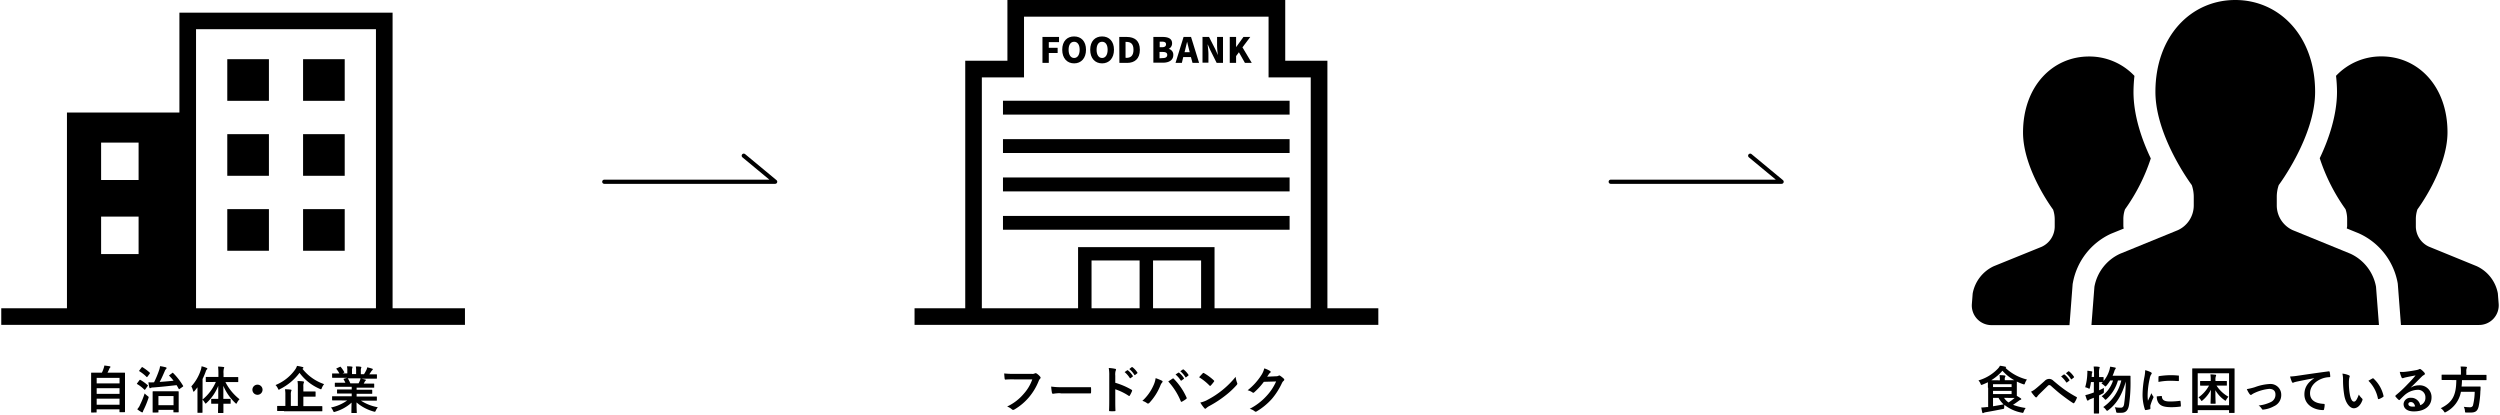 <svg xmlns="http://www.w3.org/2000/svg" width="789" height="131" viewBox="0 0 789 131"><defs><style>.a{fill:none;stroke:#000;stroke-linecap:round;stroke-linejoin:round;stroke-width:1.32px;}</style></defs><path d="M316.54,72.51H407V68.14H316.54Zm0-24.23H407V43.91H316.54Zm0,12.12H407V56H316.54ZM418.93,97.28V19.17H405.62V0H317.94V19.17H304.63V97.28h-16v5.25H435V97.28Zm-59.27,0H344.49V82.2h15.17Zm19.41,0H363.9V82.2h15.17Zm34.61,0H383.31V78H340.24V97.28H309.87V24.42h13.31V5.25h77.18V24.42h13.31V97.28ZM316.54,36.16H407V31.8H316.54Z"/><path d="M329,11.66h5.23v1.63H331v1.79h2.79v1.64H331v3.12h-2Z"/><path d="M335.24,15.7c0-2.68,1.52-4.2,3.75-4.2s3.75,1.53,3.75,4.2S341.22,20,339,20,335.24,18.39,335.24,15.7Zm5.5,0c0-1.58-.67-2.52-1.75-2.52s-1.74.94-1.74,2.52.66,2.6,1.74,2.6S340.74,17.3,340.74,15.7Z"/><path d="M344.07,15.7c0-2.68,1.52-4.2,3.75-4.2s3.75,1.53,3.75,4.2S350.05,20,347.82,20,344.07,18.39,344.07,15.7Zm5.5,0c0-1.58-.67-2.52-1.75-2.52s-1.74.94-1.74,2.52.66,2.6,1.74,2.6S349.57,17.3,349.57,15.7Z"/><path d="M353.24,11.66h2.35c2.5,0,4.15,1.2,4.15,4.05s-1.65,4.14-4,4.14h-2.46Zm2.24,6.6c1.32,0,2.25-.61,2.25-2.55s-.93-2.49-2.25-2.49h-.26v5Z"/><path d="M364,11.66h2.86c1.69,0,3.05.45,3.05,2a1.91,1.91,0,0,1-1.07,1.77v0a1.86,1.86,0,0,1,1.45,1.93c0,1.67-1.42,2.42-3.2,2.42H364V11.66Zm2.79,3.24c.84,0,1.21-.36,1.21-.92s-.38-.83-1.21-.83H366V14.9Zm.16,3.43c.95,0,1.43-.34,1.43-1s-.47-.93-1.43-.93h-1v2Z"/><path d="M375.85,18h-2.42L373,19.84h-2l2.54-8.19h2.35l2.54,8.19h-2.07Zm-.37-1.52-.18-.69c-.22-.81-.43-1.79-.65-2.63h0c-.2.86-.42,1.82-.63,2.63l-.18.69Z"/><path d="M379.57,11.66h2l2,3.92.8,1.82h0a25.91,25.91,0,0,1-.26-3V11.66h1.87v8.19h-2l-2-4-.8-1.79h-.05c.09.91.25,2,.25,3v2.72h-1.87v-8.2Z"/><path d="M388.11,11.66h2v3.23h0l2.32-3.23h2.16l-2.47,3.28,2.94,4.91H392.9L391,16.49l-.89,1.21v2.15h-2V11.66Z"/><path d="M320,119.72c-1,0-1.95,0-2.64.08-.21,0-.27-.1-.3-.32s-.11-1.15-.14-1.62A28.13,28.13,0,0,0,320,118h5.71a1.51,1.51,0,0,0,.88-.16.43.43,0,0,1,.24-.06.71.71,0,0,1,.3.08,4.93,4.93,0,0,1,1.17,1.06.41.41,0,0,1,.11.27.56.56,0,0,1-.22.4,2,2,0,0,0-.37.62,18.56,18.56,0,0,1-3.11,5.2,17.85,17.85,0,0,1-4.54,3.81.73.73,0,0,1-.43.14.56.56,0,0,1-.4-.18,4.85,4.85,0,0,0-1.49-.88,15.37,15.37,0,0,0,5.23-4,13.47,13.47,0,0,0,2.71-4.56H320Z"/><path d="M334.71,124.09a12.94,12.94,0,0,0-2.35.19c-.19,0-.32-.1-.37-.34a16.48,16.48,0,0,1-.24-1.94,20.61,20.61,0,0,0,3.46.19h5.15c1.22,0,2.45,0,3.68,0,.24,0,.29,0,.29.22a12.51,12.51,0,0,1,0,1.5c0,.19-.06.26-.29.24-1.2,0-2.38,0-3.57,0h-5.76Z"/><path d="M352,120.81a22.57,22.57,0,0,1,5.09,2.18c.18.1.26.21.18.42a8.56,8.56,0,0,1-.69,1.39c-.06.11-.13.18-.21.18a.28.28,0,0,1-.18-.08,17.79,17.79,0,0,0-4.21-2.05v3.54c0,1,0,2,.06,3.14,0,.19-.06.24-.29.24a11.37,11.37,0,0,1-1.43,0c-.22,0-.3-.05-.3-.24.05-1.18.06-2.13.06-3.15v-7.87a12.4,12.4,0,0,0-.16-2.37,11.65,11.65,0,0,1,2,.26c.22,0,.3.14.3.27a.86.86,0,0,1-.13.37,4.24,4.24,0,0,0-.11,1.5v2.27Zm3.73-3.94c.08-.06.14-.05.24,0a7.19,7.19,0,0,1,1.52,1.71.17.17,0,0,1,0,.26l-.67.5c-.11.08-.19.06-.27-.05a7.92,7.92,0,0,0-1.62-1.86Zm1.43-1c.1-.06.14,0,.24,0a6.72,6.72,0,0,1,1.52,1.65.19.19,0,0,1,0,.29l-.64.5a.16.16,0,0,1-.27,0,7.34,7.34,0,0,0-1.6-1.84Z"/><path d="M364,121.71a8.13,8.13,0,0,0,.72-2.37,15.81,15.81,0,0,1,2,.82.28.28,0,0,1,.19.26.47.47,0,0,1-.16.32,3.1,3.1,0,0,0-.56,1,17.54,17.54,0,0,1-3.43,5.38.6.6,0,0,1-.45.24.55.55,0,0,1-.37-.16,4.41,4.41,0,0,0-1.41-.69A14.46,14.46,0,0,0,364,121.71Zm6-2.18a.42.42,0,0,1,.22-.1c.08,0,.14,0,.24.13a20.09,20.09,0,0,1,4,5.87.37.37,0,0,1,.06.22.32.32,0,0,1-.16.26,9.39,9.39,0,0,1-1.33.85c-.21.1-.32.06-.38-.14a21,21,0,0,0-3.95-6.23Zm1.87-1.92c.08-.06.14,0,.24,0a7.19,7.19,0,0,1,1.52,1.71.17.17,0,0,1-.05.26l-.67.5c-.11.08-.19.06-.27,0A7.92,7.92,0,0,0,371,118.2Zm1.43-1c.1-.06.14,0,.24,0a6.72,6.72,0,0,1,1.52,1.65.19.19,0,0,1-.05.29l-.64.5a.16.16,0,0,1-.27-.05,7.54,7.54,0,0,0-1.6-1.84Z"/><path d="M379.58,117.82a.29.29,0,0,1,.22-.13.43.43,0,0,1,.21.08,16.91,16.91,0,0,1,3.06,2.27c.1.1.14.16.14.22a.33.33,0,0,1-.1.21c-.24.32-.77,1-1,1.2-.08.08-.13.13-.19.13a.35.35,0,0,1-.21-.13,17,17,0,0,0-3.27-2.61C378.81,118.63,379.27,118.14,379.58,117.82Zm1.39,8.43a28.07,28.07,0,0,0,9-7.33,7.22,7.22,0,0,0,.45,1.87.75.75,0,0,1,.08.3c0,.14-.08.27-.26.48a26.16,26.16,0,0,1-3.68,3.39,34.46,34.46,0,0,1-4.83,3.14,4.93,4.93,0,0,0-1.07.74.43.43,0,0,1-.29.16.38.38,0,0,1-.27-.18,10.64,10.64,0,0,1-1.28-1.78A8.74,8.74,0,0,0,381,126.25Z"/><path d="M402.75,118.75a1.55,1.55,0,0,0,.8-.19.31.31,0,0,1,.21-.06.45.45,0,0,1,.26.1,8,8,0,0,1,1.09.86.55.55,0,0,1,.21.37.48.48,0,0,1-.19.34,2.08,2.08,0,0,0-.53.69,22.11,22.11,0,0,1-3.17,5,20.63,20.63,0,0,1-4.87,4,.48.48,0,0,1-.26.08.54.54,0,0,1-.37-.18,4.31,4.31,0,0,0-1.52-.74,18.59,18.59,0,0,0,5.33-4.08,16.2,16.2,0,0,0,3-4.55l-3.87.11a21.43,21.43,0,0,1-3,3.28.5.5,0,0,1-.34.18.36.36,0,0,1-.24-.1,4.25,4.25,0,0,0-1.54-.69,19.38,19.38,0,0,0,4.31-4.75,6.65,6.65,0,0,0,.94-2.16,7.67,7.67,0,0,1,1.87.85.34.34,0,0,1,.16.27.31.31,0,0,1-.18.27,1.84,1.84,0,0,0-.4.43l-.53.8Z"/><path d="M627.38,122.33c0-.78,0-1.34,0-1.7-.53.27-1.09.51-1.67.74a1.64,1.64,0,0,1-.37.11c-.13,0-.18-.11-.3-.42a3.31,3.31,0,0,0-.64-1,13.7,13.7,0,0,0,6.12-3.7,3.64,3.64,0,0,0,.66-.93,12.37,12.37,0,0,1,1.68.3c.14,0,.27.1.27.18s-.05.13-.16.19l-.05,0a15.23,15.23,0,0,0,6.79,3.68,3.78,3.78,0,0,0-.61,1.12c-.11.3-.16.42-.29.42a1,1,0,0,1-.38-.1,14.9,14.9,0,0,1-1.92-.8c0,.24,0,.66,0,1.33v2.08c0,.5,0,.85,0,1.1.46.27.85.51,1.22.77.11.08.19.16.19.26s-.1.18-.24.21a1.85,1.85,0,0,0-.51.29c-.54.4-1.07.8-1.86,1.3a18.33,18.33,0,0,0,4,1,4.26,4.26,0,0,0-.61,1.12c-.18.45-.19.48-.69.35a12.39,12.39,0,0,1-5.41-2.45,5.16,5.16,0,0,0-.08.7c0,.53,0,.53-.51.62-2,.4-3.86.75-5.33,1a2.42,2.42,0,0,0-.62.19.44.44,0,0,1-.27.1c-.08,0-.14-.08-.19-.24-.11-.43-.22-1-.3-1.55.69,0,1.14-.06,1.71-.13l.45,0v-6.07Zm3.78-2.3v-.13a8.49,8.49,0,0,0-.11-1.5c.59,0,1,0,1.62.11.16,0,.24.1.24.18a.49.49,0,0,1-.1.32,1.32,1.32,0,0,0-.1.7V120h1.36c.75,0,1.28,0,1.65,0a14,14,0,0,1-3.75-3,14.79,14.79,0,0,1-3.54,3ZM629,121.26v.9h5.86v-.9Zm5.86,2.1H629v1h5.86ZM629,128.21c1.06-.16,2.14-.35,3.34-.59a8.15,8.15,0,0,1-1.6-2.05H629v2.64Zm3.47-2.65a5.48,5.48,0,0,0,1.42,1.46,15.27,15.27,0,0,0,1.94-1.44l-1.79,0Z"/><path d="M642.4,122.73c.53-.42,1.68-1.41,2.87-2.48a2,2,0,0,1,1.39-.67,1.9,1.9,0,0,1,1.39.59c1.2,1,1.89,1.6,3.46,2.75a36.22,36.22,0,0,0,3.78,2.35c.16.06.24.19.16.34a6.89,6.89,0,0,1-.78,1.5c-.08.11-.14.16-.21.16a.37.37,0,0,1-.22-.08c-.77-.45-2.51-1.73-3.46-2.46-1.15-.86-2.3-1.89-3.36-2.83a1,1,0,0,0-.7-.37c-.18,0-.34.14-.54.34-.78.78-1.94,1.89-2.69,2.64a4.19,4.19,0,0,0-.58.71.34.34,0,0,1-.29.19.42.42,0,0,1-.3-.14A13.54,13.54,0,0,1,641,123.6,6,6,0,0,0,642.4,122.73Zm8.93-4.53c.08-.06.14,0,.24,0a7.19,7.19,0,0,1,1.52,1.71.17.17,0,0,1-.05.26l-.67.5c-.11.08-.19.06-.27,0a7.92,7.92,0,0,0-1.62-1.86Zm1.42-1c.1-.06.14,0,.24,0a6.72,6.72,0,0,1,1.52,1.65.19.19,0,0,1,0,.29l-.64.5a.16.16,0,0,1-.27,0,7.34,7.34,0,0,0-1.6-1.84Z"/><path d="M659.92,120.44a13.88,13.88,0,0,1-.34,1.87c-.08.27-.11.38-.21.38a1,1,0,0,1-.35-.16,4.74,4.74,0,0,0-.94-.32,16.9,16.9,0,0,0,.67-4.19,5.16,5.16,0,0,0,0-1c.43,0,1,.11,1.34.18.18,0,.24.1.24.19a.69.69,0,0,1-.06.26,1.62,1.62,0,0,0-.1.54c0,.26,0,.51-.06.78h.77v-.88a16.42,16.42,0,0,0-.13-2.42c.59,0,1.1,0,1.65.11.16,0,.26.08.26.16a.88.88,0,0,1-.1.34,6.47,6.47,0,0,0-.1,1.78V119c.85,0,1.17,0,1.25,0s.18,0,.18.16v1.09a9.7,9.7,0,0,0,1.78-3.25,8,8,0,0,0,.29-1.28c.43.06,1,.16,1.5.27.18,0,.27.11.27.22a.49.49,0,0,1-.16.32,2.32,2.32,0,0,0-.32.74c-.14.43-.32.86-.51,1.31h3.73c1.22,0,1.6,0,1.7,0s.22,0,.22.21c0,.43,0,.86,0,1.25a49.3,49.3,0,0,1-.46,7.7c-.26,1.71-1,2.53-2.38,2.53-.29,0-.74,0-1.15,0s-.5,0-.59-.56a4.35,4.35,0,0,0-.38-1.2,10.18,10.18,0,0,0,1.87.16c.72,0,1-.48,1.09-1.33a53.29,53.29,0,0,0,.5-6.91c-1.14,4-2.72,6.88-5.49,9-.19.14-.3.22-.4.22s-.19-.1-.34-.3a3.18,3.18,0,0,0-.88-.88,14.09,14.09,0,0,0,5.7-8.4h-1.06a12.49,12.49,0,0,1-3.54,5.83c-.18.18-.29.26-.38.26s-.18-.08-.32-.27a4.24,4.24,0,0,0-.9-.82,9.75,9.75,0,0,0,3.6-5H666a12.85,12.85,0,0,1-1.18,1.62c-.18.19-.26.27-.34.27s-.18-.08-.35-.26a4.89,4.89,0,0,0-.91-.67l.42-.43-1.15,0v2.58c.46-.22,1-.46,1.49-.75,0,.29,0,.72,0,1.07s0,.5-.4.72-.75.4-1.12.58v2.71c0,1.82,0,2.74,0,2.82s0,.18-.18.18H661c-.16,0-.18,0-.18-.18s0-1,0-2.8v-2c-.37.16-.75.3-1.12.45a2.09,2.09,0,0,0-.51.29.41.41,0,0,1-.27.16.28.28,0,0,1-.26-.18c-.19-.46-.38-1.06-.54-1.55a11.55,11.55,0,0,0,1.5-.42q.6-.19,1.2-.42v-3.27h-.94Z"/><path d="M678.71,117.43c.27.14.37.24.37.38s0,.16-.24.48a3.68,3.68,0,0,0-.38,1.14,25.7,25.7,0,0,0-.67,5.17,14.23,14.23,0,0,0,.1,1.87c.34-.74.62-1.26,1.09-2.39a4.34,4.34,0,0,0,.56,1,.63.63,0,0,1,.11.24.45.45,0,0,1-.08.26,15.26,15.26,0,0,0-.91,2.42,1.91,1.91,0,0,0,0,.5c0,.19,0,.32,0,.45s-.06.18-.21.21a8.44,8.44,0,0,1-1.31.26c-.11,0-.18-.06-.21-.18a14.93,14.93,0,0,1-.74-4.77,31.29,31.29,0,0,1,.54-5.25,12.72,12.72,0,0,0,.29-2.39A7.7,7.7,0,0,1,678.71,117.43Zm3.42,7.54c.13,0,.16.06.16.24.1,1.1.86,1.5,2.61,1.5a22.75,22.75,0,0,0,3.06-.21c.16,0,.19,0,.22.21a11.46,11.46,0,0,1,.1,1.38c0,.19,0,.21-.27.24a21.27,21.27,0,0,1-2.61.18c-2.37,0-3.47-.38-4.16-1.33a3.53,3.53,0,0,1-.56-2.08Zm-.9-6c0-.19.06-.24.22-.27a24.94,24.94,0,0,1,3.47-.29,22.66,22.66,0,0,1,2.37.1c.34,0,.37,0,.37.21,0,.48,0,.91,0,1.36,0,.14-.06.21-.21.19-1-.06-1.79-.1-2.61-.1a19.76,19.76,0,0,0-3.63.37C681.2,119.66,681.2,119.26,681.23,119Z"/><path d="M692.05,130.34c-.16,0-.18,0-.18-.18s0-1.18,0-6.15v-3.18c0-3.17,0-4.29,0-4.39s0-.18.18-.18.64,0,2.13,0h8.74c1.5,0,2,0,2.13,0s.18,0,.18.18,0,1.22,0,3.84V124c0,5,0,6.05,0,6.15s0,.18-.18.18h-1.38c-.16,0-.18,0-.18-.18v-.72H693.6v.74c0,.16,0,.18-.18.18h-1.37Zm1.55-2.44h9.89V117.8H693.6Zm3-6.19c-1.49,0-2,0-2.06,0s-.19,0-.19-.18v-1.1c0-.16,0-.18.19-.18s.58,0,2.06,0h1.1v-.18a10.72,10.72,0,0,0-.1-1.92c.56,0,1,.06,1.57.11.16,0,.24.11.24.19a1,1,0,0,1-.1.35,3,3,0,0,0-.11,1.17v.27h1.34c1.49,0,2,0,2.08,0s.18,0,.18.18v1.1c0,.16,0,.18-.18.18s-.59,0-2.08,0h-1a10.5,10.5,0,0,0,3.76,3.51,4.31,4.31,0,0,0-.66.88c-.13.26-.19.37-.29.37s-.18-.08-.35-.21a9.82,9.82,0,0,1-2.83-3.11c0,2.61.08,3.7.08,4.11,0,.14,0,.16-.19.16h-1.25c-.14,0-.16,0-.16-.16,0-.42.08-1.58.1-4.23a10.43,10.43,0,0,1-2.56,3.28c-.18.16-.27.24-.35.24s-.16-.11-.3-.35a3.11,3.11,0,0,0-.69-.78,10.66,10.66,0,0,0,3.31-3.71h-.55Z"/><path d="M711.64,122.19a15.64,15.64,0,0,1,4.67-1,3.38,3.38,0,0,1,3.65,3.43,3.82,3.82,0,0,1-2.29,3.58,8.83,8.83,0,0,1-3.31,1.06c-.29.05-.42,0-.53-.22a3.4,3.4,0,0,0-1-1.06,11.87,11.87,0,0,0,3.86-1.1,2.51,2.51,0,0,0,1.44-2.39c0-1.14-.7-1.76-2-1.76a14.18,14.18,0,0,0-4.53,1.25,5.47,5.47,0,0,0-.9.5.51.51,0,0,1-.32.16c-.14,0-.26-.1-.42-.29a7.57,7.57,0,0,1-.86-1.55A18.3,18.3,0,0,0,711.64,122.19Z"/><path d="M730.37,119.35c-2,.37-3.66.7-5.38,1.06a9.86,9.86,0,0,0-1,.26.87.87,0,0,1-.35.13.37.37,0,0,1-.3-.24,11,11,0,0,1-.59-1.73,22.58,22.58,0,0,0,2.54-.27c2-.29,5.49-.82,9.62-1.36.24,0,.32.06.34.18a9.67,9.67,0,0,1,.18,1.41c0,.19-.1.24-.3.24a7.39,7.39,0,0,0-2,.35c-2.72.93-4.08,2.8-4.08,4.72,0,2.07,1.47,3.19,4.26,3.36.26,0,.35.06.35.24a5.33,5.33,0,0,1-.18,1.38c0,.24-.11.34-.3.34-2.82,0-5.91-1.62-5.91-4.95,0-2.27,1.14-3.81,3.07-5.07v-.05Z"/><path d="M741.32,118.44c.14.06.26.18.26.29a1.38,1.38,0,0,1-.13.45,7.53,7.53,0,0,0-.14,1.57,19.85,19.85,0,0,0,.29,3.65c.22,1.26.64,2.35,1.31,2.35.51,0,.91-.56,1.54-2.22a6.25,6.25,0,0,0,1,1.23.49.49,0,0,1,.11.59c-.61,1.63-1.6,2.5-2.72,2.5s-2.56-1.47-3-4.18a28.52,28.52,0,0,1-.38-4.66,8.63,8.63,0,0,0-.19-2.1A7.12,7.12,0,0,1,741.32,118.44Zm7.42,1a.48.48,0,0,1,.18-.06.26.26,0,0,1,.18.1,10.54,10.54,0,0,1,3.14,5.47c0,.21,0,.27-.18.35a5.48,5.48,0,0,1-1.25.64c-.19.06-.3,0-.34-.18a10.8,10.8,0,0,0-3-5.59C748.09,119.8,748.49,119.58,748.74,119.45Z"/><path d="M760.85,122.33a4.84,4.84,0,0,1,2.54-.72,3.71,3.71,0,0,1,4,3.84c0,2.67-2.16,4.39-5.59,4.39-2,0-3.23-.87-3.23-2.35a2.13,2.13,0,0,1,2.26-1.95,2.92,2.92,0,0,1,3,2.34,2.41,2.41,0,0,0,1.63-2.43,2.33,2.33,0,0,0-2.51-2.42,6.5,6.5,0,0,0-4.1,1.7c-.46.42-.91.88-1.39,1.36-.11.11-.19.18-.27.18a.44.44,0,0,1-.24-.14,7,7,0,0,1-.94-1c-.1-.13,0-.24.08-.37a37.9,37.9,0,0,0,3.79-3.54c1-1,1.74-1.83,2.48-2.74-1,.18-2.1.4-3.09.61a5.85,5.85,0,0,0-.67.19,1.25,1.25,0,0,1-.32.08.36.36,0,0,1-.35-.27,7.66,7.66,0,0,1-.56-1.73,8.24,8.24,0,0,0,1.49,0c1-.1,2.38-.3,3.63-.54a4.25,4.25,0,0,0,.88-.24.78.78,0,0,1,.3-.13.57.57,0,0,1,.37.13,6.25,6.25,0,0,1,1.07,1,.55.55,0,0,1,.18.38.43.43,0,0,1-.27.38,2.61,2.61,0,0,0-.7.51c-1.17,1.14-2.24,2.26-3.46,3.42Zm0,4.56c-.46,0-.77.27-.77.61,0,.5.43.83,1.39.83a4.18,4.18,0,0,0,.74-.06C762,127.39,761.54,126.89,760.86,126.89Z"/><path d="M772.75,119.93c-1.42,0-1.9,0-2,0s-.18,0-.18-.19v-1.3c0-.18,0-.19.18-.19s.59,0,2,0h3.92v-1a8.05,8.05,0,0,0-.11-1.57c.58,0,1.2,0,1.75.08.16,0,.26.08.26.18a1,1,0,0,1-.1.34,2.36,2.36,0,0,0-.1.93v1.09h4.21c1.44,0,1.92,0,2,0s.16,0,.16.19v1.3c0,.18,0,.19-.16.19s-.58,0-2,0H777c0,.7-.06,1.36-.13,2h3.92c1.34,0,1.79,0,1.89,0s.19.05.19.22c0,.42,0,.85-.06,1.25a29.35,29.35,0,0,1-.53,4.75c-.35,1.52-1,2-2.58,2-.29,0-.74,0-1.26,0s-.45-.06-.51-.58a3.41,3.41,0,0,0-.35-1.23,15.73,15.73,0,0,0,2,.14.89.89,0,0,0,.94-.8,19.39,19.39,0,0,0,.5-4.07h-4.35A9,9,0,0,1,772,130c-.21.11-.3.18-.38.18s-.18-.11-.32-.35a3.59,3.59,0,0,0-1-1c3.68-1.81,4.88-4,4.91-8.88Z"/><path d="M28.94,130.19c-.16,0-.18,0-.18-.18s0-.94,0-5.22v-3c0-3,0-3.86,0-4s0-.18.18-.18.67,0,2.22,0h1a10,10,0,0,0,.59-1.5,3.94,3.94,0,0,0,.18-.75c.54.05,1.25.16,1.71.24a.25.25,0,0,1,.22.21.29.29,0,0,1-.13.22,1.21,1.21,0,0,0-.24.38,12,12,0,0,1-.56,1.2h3.12c1.55,0,2.11,0,2.22,0s.18,0,.18.18,0,1,0,3.54v3.38c0,4.27,0,5.12,0,5.2s0,.18-.18.18H37.89c-.16,0-.18,0-.18-.18v-.72H30.49V130c0,.16,0,.18-.18.18ZM30.51,121h7.22v-1.75H30.51Zm7.22,3.3v-1.79H30.51v1.79Zm0,3.43v-1.92H30.51v1.92Z"/><path d="M44,120c.13-.16.19-.16.34-.08a13,13,0,0,1,2.24,1.62c.06,0,.1.1.1.13s0,.1-.1.19l-.71,1c-.14.19-.19.22-.32.1a11.22,11.22,0,0,0-2.24-1.73c-.06,0-.11-.08-.11-.13a.55.55,0,0,1,.11-.18Zm.08,8a25.93,25.93,0,0,0,1.57-3.84,7.37,7.37,0,0,0,.93.82c.24.18.34.24.34.38a1.65,1.65,0,0,1-.1.38,27.51,27.51,0,0,1-1.47,3.58,2.49,2.49,0,0,0-.24.61c0,.13-.1.21-.21.21a.56.56,0,0,1-.29-.1,9.05,9.05,0,0,1-1.3-.88A6.31,6.31,0,0,0,44.12,128Zm.59-12c.13-.18.18-.18.32-.1a14.85,14.85,0,0,1,2.26,1.7c.13.11.11.13,0,.32l-.69.94c-.16.18-.19.19-.32.08A11.86,11.86,0,0,0,44,117.17c-.14-.1-.11-.11,0-.29Zm9.68,1.73c.16-.13.18-.13.3,0a20.52,20.52,0,0,1,3.12,4c.08.14.1.18-.1.32l-.94.67c-.1.06-.16.11-.21.11s-.08,0-.13-.13c-.21-.4-.43-.78-.66-1.15-2.53.29-4.8.54-7.44.74a1.61,1.61,0,0,0-.69.13.6.6,0,0,1-.27.1c-.1,0-.14-.1-.19-.24a12.17,12.17,0,0,1-.3-1.62,15.58,15.58,0,0,0,1.68,0h.1a31.2,31.2,0,0,0,1.65-4,4.86,4.86,0,0,0,.24-1.1,12.73,12.73,0,0,1,1.76.35c.16,0,.3.14.3.26a.42.42,0,0,1-.18.3,2.2,2.2,0,0,0-.43.74c-.54,1.23-1,2.29-1.57,3.33,1.55-.11,3-.24,4.39-.38a14.62,14.62,0,0,0-1.33-1.52c-.11-.13-.11-.14.08-.29Zm-6,12.47c-.16,0-.18,0-.18-.18s0-.53,0-2.91v-1.44c0-1.46,0-1.92,0-2s0-.18.18-.18.62,0,2.08,0h3.73c1.46,0,2,0,2.05,0s.18,0,.18.18,0,.56,0,1.76v1.63c0,2.35,0,2.8,0,2.9s0,.18-.18.18H54.92c-.18,0-.19,0-.19-.18v-.61H50V130c0,.16,0,.18-.18.18ZM50,127.89h4.77V125H50Z"/><path d="M67.31,120.55c-1.57,0-2.1,0-2.19,0s-.18,0-.18-.18v-1.23c0-.18,0-.18.18-.18s.62,0,2.19,0h1.62v-1a17.77,17.77,0,0,0-.11-2.27,15.05,15.05,0,0,1,1.68.13c.16,0,.26.08.26.16a.85.85,0,0,1-.11.34,5.42,5.42,0,0,0-.1,1.62V119h2.27c1.55,0,2.1,0,2.21,0s.16,0,.16.18v1.23c0,.16,0,.18-.16.18s-.66,0-2.21,0H71.15A16.15,16.15,0,0,0,75.6,126a4.06,4.06,0,0,0-.78,1.07c-.11.22-.18.34-.26.34s-.18-.1-.34-.26a15.78,15.78,0,0,1-3.73-5.38c0,1.44,0,2.87,0,4.11h.37c1.25,0,1.65,0,1.75,0s.18,0,.18.18v1.17c0,.18,0,.19-.18.19s-.5,0-1.75,0h-.35c0,1.52,0,2.58,0,2.74s0,.18-.18.18H69c-.18,0-.19,0-.19-.18s0-1.23.06-2.74h-.29c-1.25,0-1.65,0-1.75,0s-.18,0-.18-.19v-1.17c0-.16,0-.18.18-.18s.5,0,1.75,0h.3c0-1.25,0-2.67,0-4.1a15,15,0,0,1-3.65,5.35c-.16.14-.26.24-.34.24s-.14-.1-.26-.3a4.92,4.92,0,0,0-.72-.94v1.54c0,1.57,0,2.35,0,2.43s0,.18-.18.18H62.48c-.14,0-.16,0-.16-.18s0-.87,0-2.43v-3.63c0-.53,0-1.17,0-1.81-.3.4-.61.8-.93,1.17-.11.13-.21.21-.29.21s-.13-.1-.18-.29a4.79,4.79,0,0,0-.54-1.38,14.12,14.12,0,0,0,3-5.2,5.51,5.51,0,0,0,.24-1.14,9.41,9.41,0,0,1,1.55.5c.18.08.26.13.26.24s0,.18-.18.29a1.45,1.45,0,0,0-.32.64,22.92,22.92,0,0,1-1,2.34v6.48a14.76,14.76,0,0,0,4.19-5.55h-.86Z"/><path d="M82.86,123a1.6,1.6,0,1,1-1.6-1.6A1.6,1.6,0,0,1,82.86,123Z"/><path d="M95.44,116.38a14.76,14.76,0,0,0,6.85,4.85,4.63,4.63,0,0,0-.72,1.23c-.11.29-.16.4-.27.4a1.16,1.16,0,0,1-.37-.13,15.55,15.55,0,0,1-6.4-5.06,17.26,17.26,0,0,1-6.15,5.12A1.08,1.08,0,0,1,88,123c-.11,0-.16-.11-.29-.38a4,4,0,0,0-.75-1.1,14.14,14.14,0,0,0,6.18-4.87,4.21,4.21,0,0,0,.59-1.18,17.51,17.51,0,0,1,1.73.35c.18,0,.29.13.29.26a.27.27,0,0,1-.18.24Zm-5.81,13.33c-1.42,0-1.9,0-2,0s-.16,0-.16-.16V128.3c0-.16,0-.18.16-.18s.59,0,2,0h.43v-3.51a7.58,7.58,0,0,0-.13-1.75c.61,0,1.23,0,1.81.11.16,0,.26.1.26.18a.8.8,0,0,1-.11.34,3.53,3.53,0,0,0-.1,1.17v3.46H94v-6.1a9.31,9.31,0,0,0-.11-1.75c.59,0,1.25,0,1.79.11.16,0,.26.1.26.18a.79.79,0,0,1-.1.35,3,3,0,0,0-.1,1.15v1.49h1.62c1.46,0,2,0,2.06,0s.18,0,.18.18V125c0,.16,0,.18-.18.18s-.61,0-2.06,0H95.74v3h3.81c1.41,0,1.91,0,2,0s.18,0,.18.18v1.28c0,.14,0,.16-.18.16s-.59,0-2,0H89.63Z"/><path d="M107,126.37c-1.44,0-1.92,0-2,0s-.19,0-.19-.18v-.94c0-.18,0-.19.19-.19s.58,0,2,0h4v-.86h-2.26c-1.55,0-2.11,0-2.21,0s-.16,0-.16-.18v-.91c0-.18,0-.19.16-.19s.66,0,2.21,0H111v-.85h-3c-1.54,0-2,0-2.14,0s-.19,0-.19-.16v-.94c0-.16,0-.18.19-.18s.61,0,2.14,0h1c-.18-.38-.34-.7-.51-1-.08-.14-.1-.21.11-.27l1-.29H107c-1.44,0-1.92,0-2,0s-.19,0-.19-.18v-1c0-.18,0-.19.19-.19s.58,0,2,0h.11a8,8,0,0,0-.91-1.38c-.1-.11-.06-.18.13-.27l.93-.43c.16-.08.21-.06.3.06a9.92,9.92,0,0,1,1.07,1.55c.08.14.08.16-.13.27l-.38.19h1.49V117a6,6,0,0,0-.1-1.39c.5,0,1.12,0,1.55.1.13,0,.19.06.19.14a.82.82,0,0,1-.06.27,2.39,2.39,0,0,0-.1.88v1.06h1.3v-1a6.11,6.11,0,0,0-.1-1.41c.48,0,1.1,0,1.54.11.14,0,.21.06.21.14a.82.82,0,0,1-.06.26,2.39,2.39,0,0,0-.1.88v1.06h1a13.21,13.21,0,0,0,.74-1.31,3,3,0,0,0,.27-.86,11.82,11.82,0,0,1,1.55.42c.14,0,.21.13.21.21a.32.32,0,0,1-.16.27,1.88,1.88,0,0,0-.27.3c-.21.34-.43.66-.66,1h.22c1.44,0,1.92,0,2,0s.18,0,.18.19v1c0,.16,0,.18-.18.18s-.58,0-2,0H114c.42.08.79.16,1.26.29.13,0,.21.1.21.19a.28.28,0,0,1-.18.24,1,1,0,0,0-.22.34l-.29.51h1c1.54,0,2,0,2.14,0s.18,0,.18.18v.94c0,.14,0,.16-.18.16s-.61,0-2.14,0h-3.23V123h2.54c1.57,0,2.11,0,2.21,0s.18,0,.18.19v.91c0,.16,0,.18-.18.18s-.64,0-2.21,0h-2.54v.86h4.21c1.44,0,1.92,0,2,0s.18,0,.18.19v.94c0,.16,0,.18-.18.18s-.58,0-2,0h-2.85a14.56,14.56,0,0,0,5.33,2.08,4.49,4.49,0,0,0-.62,1c-.13.3-.19.42-.35.42a1.65,1.65,0,0,1-.37-.08,13.85,13.85,0,0,1-5.38-2.87c0,1.9.08,2.9.08,3.17s0,.18-.18.18h-1.36c-.14,0-.16,0-.16-.18s0-1.2.06-3.11a13,13,0,0,1-5.14,2.87,1.47,1.47,0,0,1-.37.1c-.14,0-.21-.11-.35-.42a3.78,3.78,0,0,0-.64-1,13.37,13.37,0,0,0,5.11-2.22Zm6.18-5.4c.14-.27.27-.54.43-.93a3.45,3.45,0,0,0,.18-.64h-4.08s.08.06.13.13a9.64,9.64,0,0,1,.72,1.44Z"/><path d="M123.9,97.28V4H56.62V35.51H21.13V97.28H.4v5.25H146.74V97.28ZM43.74,80.19H31.91V68.36H43.74Zm0-23.39H31.91V45H43.74Zm74.91,40.48H61.87V9.22h56.78Z"/><rect x="71.73" y="18.68" width="13.14" height="13.14"/><rect x="95.65" y="18.68" width="13.14" height="13.14"/><rect x="71.73" y="42.34" width="13.14" height="13.14"/><rect x="95.65" y="42.34" width="13.14" height="13.14"/><rect x="71.73" y="66" width="13.14" height="13.14"/><rect x="95.65" y="66" width="13.14" height="13.14"/><polyline class="a" points="190.71 57.36 244.64 57.36 234.73 49.14"/><polyline class="a" points="508.34 57.36 562.28 57.36 552.36 49.14"/><path d="M670.24,72.14a6.63,6.63,0,0,1-.11-.76V69.16a9.24,9.24,0,0,1,.52-3.09A59,59,0,0,0,678.79,50c-2.86-6-5.46-13.55-5.46-21a48.76,48.76,0,0,1,.3-5.05,19.57,19.57,0,0,0-14.34-6.12c-11.49,0-20.82,9.38-20.82,24,0,11.66,9.49,24.32,9.49,24.32a9.76,9.76,0,0,1,.51,3.09v2.22a7.06,7.06,0,0,1-4.13,6.43L629.27,84a11.85,11.85,0,0,0-6.69,8.62l-.26,3.31a6.2,6.2,0,0,0,6.18,6.68h24.63l1-13,.07-.35a21.21,21.21,0,0,1,12-15.48Z"/><path d="M788.32,92.59A11.83,11.83,0,0,0,781.64,84l-15.08-6.16a7.06,7.06,0,0,1-4.12-6.43V69.16a9.49,9.49,0,0,1,.51-3.09s9.48-12.66,9.48-24.32c0-14.57-9.32-23.95-20.84-23.95a19.58,19.58,0,0,0-14.34,6.13,45.92,45.92,0,0,1,.31,5c0,7.44-2.59,15-5.45,21a59.15,59.15,0,0,0,8.14,16.1,9.76,9.76,0,0,1,.51,3.09v2.22c0,.26-.09.5-.11.76l3.74,1.52a21.35,21.35,0,0,1,12.29,15.58l.06.36,1,13H782.4a6.2,6.2,0,0,0,6.18-6.68Z"/><path d="M741.79,80.07l-18.24-7.45a8.58,8.58,0,0,1-5-7.78V62.15a11.37,11.37,0,0,1,.62-3.74S730.65,43.1,730.65,29c0-17.64-11.28-29-25.2-29s-25.2,11.34-25.2,29c0,14.12,11.48,29.42,11.48,29.42a11.6,11.6,0,0,1,.62,3.74v2.69a8.58,8.58,0,0,1-5,7.78l-18.24,7.45A14.26,14.26,0,0,0,661,90.5l-.94,12.08H750.8l-.93-12.08A14.27,14.27,0,0,0,741.79,80.07Z"/></svg>